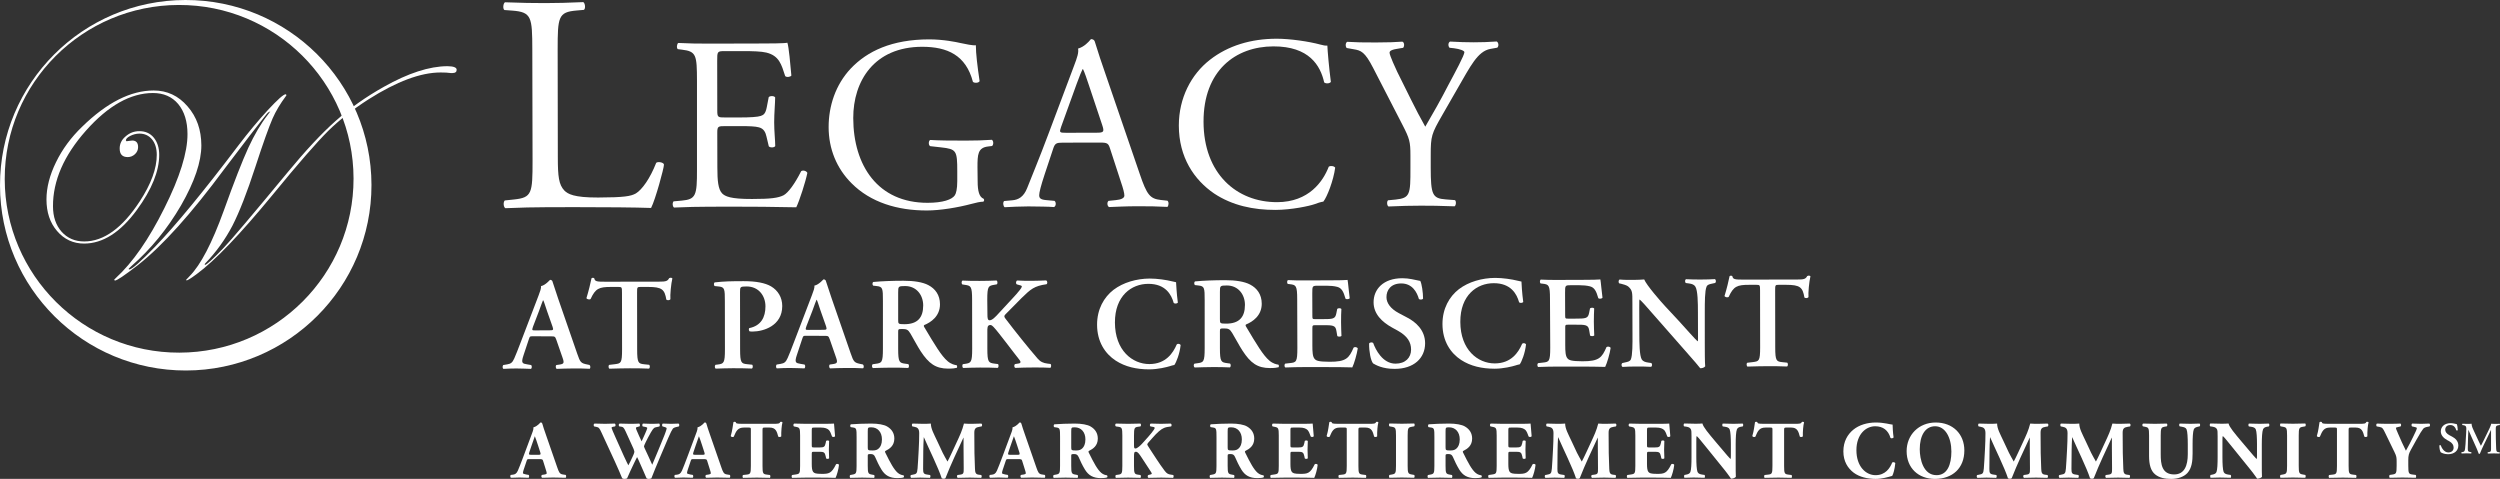 <?xml version="1.0" encoding="utf-8"?>
<!-- Generator: Adobe Illustrator 26.2.1, SVG Export Plug-In . SVG Version: 6.00 Build 0)  -->
<svg version="1.1" id="Layer_1" xmlns="http://www.w3.org/2000/svg" xmlns:xlink="http://www.w3.org/1999/xlink" x="0px" y="0px"
	 viewBox="0 0 306.68 58.74" style="enable-background:new 0 0 306.68 58.74;" xml:space="preserve">
<rect x="0" y="0" width="306.68" height="58.74" fill="#333333" stroke="none"/>
<style type="text/css">
	.st0{fill:#FFFFFF;}
</style>
<g>
	<path class="st0" d="M65.4,41.25c-0.42,0-0.4,0-0.55,0.44l-0.64,1.93c-0.32,0.95-0.11,0.98,0.48,1.08l0.47,0.08
		c0.11,0.11,0.1,0.4-0.03,0.47c-0.51-0.03-1.13-0.03-1.79-0.05c-0.53,0-1.03,0.02-1.59,0.05c-0.11-0.08-0.13-0.32-0.02-0.47
		l0.48-0.08c0.47-0.08,0.64-0.21,0.88-0.74c0.19-0.42,0.45-1.09,0.78-1.96l2.19-5.73c0.19-0.52,0.35-0.9,0.3-1.17
		c0.56-0.11,1.09-0.77,1.12-0.77c0.13,0,0.21,0.05,0.27,0.13c0.26,0.72,0.47,1.48,0.73,2.2l2.33,6.73c0.37,1.08,0.45,1.17,1.27,1.33
		l0.24,0.05c0.13,0.11,0.13,0.39,0.02,0.47c-0.66-0.03-1.25-0.05-2.09-0.04c-0.69,0-1.4,0.03-1.96,0.05
		c-0.13-0.08-0.15-0.37-0.05-0.47l0.35-0.05c0.58-0.08,0.66-0.18,0.42-0.85l-0.76-2.19c-0.15-0.43-0.21-0.43-0.66-0.43L65.4,41.25z
		 M67.41,40.52c0.45,0,0.51-0.03,0.38-0.42l-0.68-1.93c-0.29-0.85-0.39-1.22-0.47-1.33l-0.03,0c-0.06,0.11-0.22,0.58-0.5,1.34
		l-0.72,1.88c-0.16,0.47-0.13,0.47,0.26,0.47L67.41,40.52z"/>
	<path class="st0" d="M76.3,35.91c0-0.68-0.02-0.71-0.44-0.71l-0.9,0c-1.48,0-1.91,0.18-2.51,1.48c-0.11,0.1-0.45,0.05-0.51-0.11
		c0.27-0.87,0.51-1.87,0.62-2.43c0.03-0.05,0.1-0.06,0.18-0.06c0.06,0,0.13,0.02,0.16,0.06c0.08,0.4,0.31,0.42,1.4,0.42l6.56-0.01
		c0.79,0,1.03-0.05,1.22-0.42c0.06-0.03,0.13-0.06,0.19-0.06c0.1,0,0.18,0.03,0.21,0.08c-0.16,0.66-0.29,2.04-0.24,2.56
		c-0.08,0.13-0.35,0.16-0.5,0.05c-0.21-1.25-0.52-1.56-2.24-1.56l-0.92,0c-0.42,0-0.43,0.03-0.43,0.71l0.01,6.95
		c0,1.7,0.15,1.75,0.9,1.83l0.58,0.06c0.11,0.11,0.1,0.4-0.03,0.47c-0.93-0.03-1.66-0.05-2.36-0.04c-0.71,0-1.46,0.02-2.49,0.05
		c-0.13-0.06-0.15-0.39-0.03-0.47l0.68-0.08c0.76-0.1,0.9-0.11,0.9-1.82L76.3,35.91z"/>
	<path class="st0" d="M88.92,36.95c0-1.46-0.02-1.72-0.7-1.8l-0.56-0.06c-0.11-0.11-0.11-0.39,0.02-0.45
		c1.13-0.13,2.09-0.15,3.55-0.15c1.53,0,2.64,0.22,3.36,0.64c0.84,0.5,1.37,1.35,1.37,2.41c0,2.44-2.33,3.12-3.6,3.13
		c-0.14,0-0.27,0-0.4-0.02c-0.11-0.1-0.13-0.3-0.05-0.4c1.46-0.29,1.99-1.35,1.99-2.67c0-1.3-0.84-2.44-2.3-2.44
		c-0.8,0-0.82,0.05-0.82,0.68l0.01,7.03c0,1.7,0.15,1.75,0.9,1.83l0.59,0.06c0.1,0.11,0.08,0.4-0.03,0.47
		c-0.95-0.03-1.67-0.05-2.38-0.04s-1.43,0.02-2.07,0.05c-0.13-0.06-0.15-0.35-0.03-0.47l0.26-0.03c0.76-0.1,0.9-0.16,0.9-1.87
		L88.92,36.95z"/>
	<path class="st0" d="M98.94,41.19c-0.42,0-0.4,0-0.55,0.44l-0.64,1.93c-0.32,0.95-0.11,0.98,0.48,1.08l0.47,0.08
		c0.11,0.11,0.1,0.4-0.03,0.47c-0.51-0.03-1.13-0.03-1.79-0.05c-0.53,0-1.03,0.02-1.59,0.05c-0.11-0.08-0.13-0.32-0.02-0.47
		l0.48-0.08c0.47-0.08,0.64-0.21,0.88-0.74c0.19-0.42,0.45-1.09,0.78-1.96l2.19-5.73c0.19-0.52,0.35-0.9,0.3-1.17
		c0.56-0.11,1.09-0.77,1.12-0.77c0.13,0,0.21,0.05,0.27,0.13c0.26,0.72,0.47,1.48,0.73,2.2l2.33,6.73c0.37,1.08,0.45,1.17,1.27,1.33
		l0.24,0.05c0.13,0.11,0.13,0.39,0.02,0.47c-0.66-0.03-1.25-0.05-2.09-0.04c-0.69,0-1.4,0.03-1.96,0.05
		c-0.13-0.08-0.15-0.37-0.05-0.47l0.35-0.05c0.58-0.08,0.66-0.18,0.42-0.85l-0.76-2.19c-0.15-0.43-0.21-0.43-0.66-0.43L98.94,41.19z
		 M100.95,40.46c0.45,0,0.51-0.03,0.39-0.42l-0.68-1.93c-0.29-0.85-0.39-1.22-0.47-1.33l-0.03,0c-0.06,0.11-0.22,0.58-0.5,1.34
		L98.93,40c-0.16,0.47-0.13,0.47,0.26,0.47L100.95,40.46z"/>
	<path class="st0" d="M108.31,36.91c0-1.54-0.02-1.74-0.78-1.82l-0.42-0.05c-0.11-0.11-0.11-0.37,0.02-0.45
		c1.01-0.1,2.38-0.15,3.7-0.15c1.25,0,2.35,0.16,3.06,0.54c0.82,0.43,1.42,1.19,1.42,2.35c0,1.48-1.14,2.22-1.92,2.54
		c-0.1,0.05-0.06,0.18,0,0.27c1.29,2.17,2.1,3.53,2.85,4.16c0.45,0.39,0.92,0.48,1.11,0.5c0.08,0.06,0.08,0.24,0.03,0.32
		c-0.19,0.05-0.5,0.1-1.06,0.1c-1.54,0-2.38-0.62-3.37-2.12c-0.44-0.67-0.89-1.56-1.27-2.19c-0.29-0.48-0.47-0.55-1-0.55
		c-0.48,0-0.5,0.02-0.5,0.35l0,2.06c0,1.7,0.15,1.75,0.9,1.85l0.35,0.05c0.11,0.11,0.1,0.4-0.03,0.47
		c-0.71-0.03-1.43-0.05-2.14-0.04s-1.43,0.02-2.17,0.05c-0.13-0.06-0.18-0.35-0.03-0.47l0.35-0.05c0.76-0.1,0.9-0.15,0.9-1.85
		L108.31,36.91z M110.18,39.22c0,0.51,0,0.55,0.77,0.55c1.58,0,2.3-0.78,2.3-2.3c0-1.27-0.82-2.38-2.22-2.38
		c-0.84,0-0.85,0.05-0.85,0.79L110.18,39.22z"/>
	<path class="st0" d="M121.13,38.57c0,0.43,0.02,0.72,0.27,0.72c0.31,0,0.68-0.37,1.2-0.95l1.64-1.77c0.21-0.21,0.67-0.74,0.87-1
		c0.29-0.37,0.3-0.5,0.11-0.55l-0.5-0.14c-0.13-0.11-0.1-0.34,0.03-0.47c0.68,0.03,1.21,0.05,1.8,0.04c0.69,0,1.19-0.03,1.77-0.05
		c0.18,0.05,0.21,0.39,0.05,0.47c-1.5,0.21-1.93,0.6-3.04,1.68l-1.96,1.98c-0.19,0.19-0.23,0.29-0.05,0.53
		c1.27,1.67,2.8,3.58,3.97,4.93c0.34,0.4,0.71,0.55,1.19,0.61l0.39,0.05c0.11,0.08,0.1,0.42-0.03,0.47
		c-0.56-0.03-1.21-0.05-2.06-0.04c-0.79,0-1.51,0.02-2.22,0.05c-0.18-0.06-0.18-0.39-0.03-0.47l0.43-0.07
		c0.26-0.03,0.29-0.21,0.11-0.43c-0.68-0.84-2.6-3.44-3.19-4.05c-0.11-0.11-0.24-0.24-0.39-0.24c-0.4,0-0.37,0.39-0.37,0.85l0,2.04
		c0,1.7,0.15,1.75,0.9,1.85l0.4,0.05c0.11,0.08,0.1,0.4-0.03,0.47c-0.76-0.03-1.48-0.05-2.19-0.04s-1.46,0.02-2.04,0.05
		c-0.13-0.06-0.15-0.39-0.03-0.47l0.23-0.03c0.76-0.11,0.9-0.16,0.9-1.87l-0.01-5.98c0-1.7-0.15-1.74-0.9-1.85l-0.31-0.05
		c-0.11-0.11-0.1-0.4,0.03-0.47c0.66,0.03,1.38,0.05,2.12,0.04c0.71,0,1.43-0.02,2.06-0.05c0.13,0.06,0.15,0.39,0.03,0.47
		l-0.27,0.05c-0.76,0.13-0.9,0.15-0.9,1.85L121.13,38.57z"/>
	<path class="st0" d="M144.49,37.13c-0.11,0.13-0.4,0.15-0.51,0.03c-0.28-1.01-1-2.35-3.12-2.34c-2.04,0-4.1,1.45-4.09,4.75
		c0.01,3.43,2.15,5.09,4.22,5.09c2.03,0,2.91-1.36,3.36-2.4c0.14-0.15,0.4-0.08,0.48,0.06c-0.11,1.08-0.54,2.14-0.77,2.45
		c-0.19,0.03-0.39,0.1-0.56,0.15c-0.35,0.11-1.46,0.39-2.51,0.39c-1.59,0-2.96-0.32-4.12-1.07c-1.3-0.85-2.29-2.31-2.29-4.42
		c0-1.88,0.83-3.35,2.02-4.27c1.19-0.9,2.81-1.37,4.44-1.38c0.92,0,2.03,0.16,2.78,0.35l0.45,0.1
		C144.3,34.99,144.33,35.94,144.49,37.13z"/>
	<path class="st0" d="M147.78,36.84c0-1.54-0.02-1.74-0.78-1.82l-0.42-0.05c-0.11-0.11-0.11-0.37,0.02-0.45
		c1.01-0.1,2.38-0.15,3.7-0.15c1.25,0,2.35,0.16,3.06,0.54c0.82,0.43,1.42,1.19,1.42,2.35c0,1.48-1.14,2.22-1.92,2.54
		c-0.1,0.05-0.06,0.18,0,0.27c1.29,2.17,2.1,3.53,2.85,4.16c0.45,0.39,0.92,0.48,1.11,0.5c0.08,0.06,0.08,0.24,0.03,0.32
		c-0.19,0.05-0.5,0.1-1.06,0.1c-1.54,0-2.38-0.62-3.36-2.12c-0.44-0.67-0.89-1.56-1.28-2.19c-0.29-0.48-0.47-0.55-1-0.55
		c-0.48,0-0.5,0.02-0.5,0.35l0,2.06c0,1.7,0.15,1.75,0.9,1.85l0.35,0.05c0.11,0.11,0.1,0.4-0.03,0.47
		c-0.71-0.03-1.43-0.05-2.14-0.04s-1.43,0.02-2.17,0.05c-0.13-0.06-0.18-0.35-0.03-0.47l0.35-0.05c0.76-0.1,0.9-0.15,0.9-1.85
		L147.78,36.84z M149.65,39.15c0,0.51,0,0.55,0.77,0.55c1.58,0,2.3-0.78,2.3-2.3c0-1.27-0.82-2.38-2.22-2.38
		c-0.84,0-0.85,0.05-0.85,0.79L149.65,39.15z"/>
	<path class="st0" d="M159.13,36.72c0-1.7-0.15-1.77-0.9-1.86l-0.26-0.03c-0.11-0.11-0.1-0.4,0.03-0.47
		c0.61,0.03,1.37,0.05,2.07,0.04l3.07-0.01c1.03,0,1.96-0.02,2.17-0.05c0.06,0.27,0.16,1.54,0.26,2.24
		c-0.06,0.13-0.39,0.16-0.51,0.07c-0.26-0.93-0.5-1.32-1.02-1.46c-0.37-0.1-0.85-0.14-1.29-0.14l-1.08,0
		c-0.69,0-0.69,0.03-0.69,0.95l0.01,2.72c0,0.42,0.02,0.43,0.39,0.43l0.77,0c1.4,0,1.64-0.02,1.78-0.71l0.11-0.55
		c0.13-0.11,0.43-0.11,0.51,0.02c-0.02,0.43-0.05,1.01-0.04,1.61c0,0.61,0.03,1.17,0.05,1.69c-0.08,0.11-0.39,0.11-0.51,0.02
		l-0.11-0.64c-0.11-0.68-0.39-0.71-1.79-0.7l-0.77,0c-0.37,0-0.39,0.03-0.39,0.43l0,2.04c0,0.82,0.03,1.4,0.28,1.67
		c0.19,0.22,0.47,0.34,1.82,0.35c2.04,0.01,2.4-0.44,2.96-1.74c0.14-0.11,0.42-0.07,0.51,0.1c-0.1,0.68-0.45,1.9-0.67,2.33
		c-0.71-0.03-2.09-0.04-3.97-0.04l-1.83,0c-0.71,0-1.69,0.02-2.41,0.05c-0.13-0.06-0.15-0.35-0.03-0.47l0.6-0.07
		c0.76-0.08,0.9-0.13,0.9-1.84L159.13,36.72z"/>
	<path class="st0" d="M168.44,44.58c-0.29-0.34-0.5-1.45-0.49-2.44c0.1-0.16,0.37-0.18,0.5-0.07c0.29,0.82,1.16,2.54,2.74,2.54
		c1.22,0,1.91-0.74,1.91-1.72c0-0.92-0.44-1.66-1.64-2.33l-0.69-0.38c-1.21-0.67-2.27-1.65-2.27-3.1c0-1.59,1.18-2.95,3.53-2.95
		c0.84,0,1.45,0.19,2.2,0.33c0.18,0.35,0.34,1.41,0.34,2.17c-0.08,0.14-0.37,0.16-0.51,0.05c-0.24-0.84-0.81-1.91-2.17-1.91
		c-1.29,0-1.82,0.84-1.81,1.69c0,0.68,0.47,1.4,1.53,1.96l1,0.53c1.05,0.54,2.21,1.54,2.21,3.16c0,1.83-1.39,3.14-3.73,3.14
		C169.6,45.26,168.76,44.77,168.44,44.58z"/>
	<path class="st0" d="M186.86,37.05c-0.11,0.13-0.4,0.15-0.51,0.03c-0.28-1.01-1-2.35-3.12-2.34c-2.04,0-4.1,1.45-4.09,4.75
		c0.01,3.43,2.15,5.09,4.22,5.09c2.03,0,2.91-1.36,3.36-2.4c0.14-0.15,0.4-0.08,0.48,0.06c-0.11,1.08-0.54,2.14-0.77,2.45
		c-0.19,0.03-0.39,0.1-0.56,0.15c-0.35,0.11-1.46,0.39-2.51,0.39c-1.59,0-2.96-0.32-4.12-1.07c-1.3-0.85-2.29-2.31-2.29-4.42
		c0-1.88,0.83-3.35,2.02-4.27c1.19-0.9,2.81-1.37,4.44-1.38c0.92,0,2.03,0.16,2.78,0.35l0.45,0.1
		C186.66,34.91,186.7,35.86,186.86,37.05z"/>
	<path class="st0" d="M190.14,36.66c0-1.7-0.15-1.77-0.9-1.86l-0.26-0.03c-0.11-0.11-0.1-0.4,0.03-0.47
		c0.61,0.03,1.37,0.05,2.07,0.04l3.07-0.01c1.03,0,1.96-0.02,2.17-0.05c0.06,0.27,0.16,1.54,0.26,2.24
		c-0.06,0.13-0.39,0.16-0.51,0.07c-0.26-0.93-0.5-1.32-1.02-1.46c-0.37-0.1-0.85-0.14-1.29-0.14l-1.08,0
		c-0.69,0-0.69,0.03-0.69,0.95l0.01,2.72c0,0.42,0.02,0.43,0.39,0.43l0.77,0c1.4,0,1.64-0.02,1.78-0.71l0.11-0.55
		c0.13-0.11,0.43-0.11,0.51,0.02c-0.01,0.43-0.05,1.01-0.04,1.61c0,0.61,0.03,1.17,0.05,1.69c-0.08,0.11-0.39,0.11-0.51,0.02
		l-0.11-0.64c-0.11-0.68-0.39-0.71-1.79-0.7l-0.77,0c-0.37,0-0.39,0.03-0.38,0.43l0,2.04c0,0.82,0.03,1.4,0.28,1.67
		c0.19,0.22,0.47,0.34,1.82,0.35c2.04,0.01,2.4-0.44,2.96-1.74c0.15-0.11,0.42-0.07,0.51,0.1c-0.09,0.68-0.45,1.9-0.67,2.33
		c-0.71-0.03-2.09-0.04-3.97-0.04l-1.83,0c-0.71,0-1.69,0.02-2.41,0.05c-0.13-0.06-0.15-0.35-0.03-0.47l0.6-0.07
		c0.76-0.08,0.9-0.13,0.9-1.84L190.14,36.66z"/>
	<path class="st0" d="M209.13,42.19c0,0.48,0,2.38,0.05,2.75c-0.13,0.18-0.42,0.24-0.61,0.23c-0.26-0.34-0.66-0.8-1.82-2.12
		l-3.77-4.29c-1.03-1.19-1.56-1.78-1.84-2.02c-0.05,0-0.05,0.18-0.05,1.03l0.01,3.14c0,1.21,0.02,2.69,0.29,3.17
		c0.14,0.24,0.42,0.35,0.82,0.4l0.35,0.05c0.15,0.11,0.13,0.42-0.03,0.47c-0.59-0.03-1.22-0.05-1.83-0.04
		c-0.68,0-1.11,0.02-1.67,0.05c-0.13-0.08-0.16-0.35-0.03-0.47l0.35-0.08c0.31-0.07,0.59-0.11,0.71-0.37c0.21-0.5,0.21-1.9,0.2-3.17
		l-0.01-3.81c0-1.25,0.01-1.51-0.53-1.98c-0.18-0.14-0.63-0.27-0.85-0.32l-0.24-0.05c-0.11-0.1-0.1-0.42,0.06-0.47
		c0.61,0.06,1.5,0.05,1.9,0.04c0.34,0,0.72-0.02,1.11-0.05c0.27,0.69,2.03,2.71,2.6,3.32l1.61,1.73c0.68,0.74,2.18,2.44,2.34,2.54
		c0.05-0.05,0.05-0.13,0.05-0.39l-0.01-3.14c0-1.21-0.02-2.69-0.31-3.17c-0.14-0.24-0.4-0.35-0.8-0.4l-0.37-0.05
		c-0.14-0.11-0.13-0.42,0.03-0.47c0.63,0.03,1.22,0.05,1.85,0.04c0.69,0,1.11-0.02,1.69-0.05c0.13,0.08,0.16,0.35,0.03,0.47
		l-0.37,0.08c-0.31,0.07-0.58,0.11-0.69,0.37c-0.22,0.5-0.22,1.9-0.22,3.17L209.13,42.19z"/>
	<path class="st0" d="M215.91,35.65c0-0.68-0.02-0.71-0.44-0.71l-0.9,0c-1.48,0-1.91,0.18-2.51,1.48c-0.11,0.1-0.45,0.05-0.51-0.11
		c0.27-0.87,0.51-1.87,0.62-2.43c0.03-0.05,0.1-0.06,0.18-0.06c0.06,0,0.13,0.02,0.16,0.06c0.08,0.4,0.31,0.42,1.4,0.42l6.56-0.01
		c0.79,0,1.03-0.05,1.22-0.42c0.06-0.03,0.13-0.06,0.19-0.06c0.1,0,0.18,0.03,0.21,0.08c-0.16,0.66-0.29,2.04-0.24,2.56
		c-0.08,0.13-0.35,0.16-0.5,0.05c-0.21-1.25-0.52-1.56-2.24-1.56l-0.92,0c-0.42,0-0.43,0.03-0.43,0.71l0.01,6.95
		c0,1.7,0.15,1.75,0.9,1.83l0.58,0.06c0.11,0.11,0.1,0.4-0.03,0.47c-0.93-0.03-1.66-0.05-2.36-0.04c-0.71,0-1.46,0.02-2.49,0.05
		c-0.13-0.06-0.15-0.39-0.03-0.47l0.68-0.08c0.76-0.1,0.9-0.11,0.9-1.82L215.91,35.65z"/>
</g>
<g>
	<path class="st0" d="M65.3,6.07c-0.01-3.98-0.08-4.59-2.47-4.77l-0.95-0.07c-0.23-0.15-0.15-0.83,0.07-0.95
		c2.12,0.07,3.41,0.11,4.93,0.1c1.48,0,2.77-0.04,4.67-0.12c0.23,0.11,0.31,0.8,0.08,0.95l-0.91,0.08c-2.24,0.19-2.31,0.8-2.31,4.78
		l0.02,13.2c0,2.39,0.12,3.38,0.8,4.1c0.42,0.42,1.14,0.87,4.14,0.86c3.22-0.01,4.02-0.16,4.63-0.5c0.76-0.46,1.74-1.82,2.5-3.76
		c0.23-0.19,0.95-0.04,0.95,0.23c0,0.42-1.05,4.29-1.58,5.31c-1.93-0.07-5.54-0.1-9.45-0.1l-3.49,0.01c-1.59,0-2.81,0.04-4.93,0.12
		c-0.23-0.11-0.3-0.72-0.08-0.95l1.14-0.12c2.2-0.23,2.27-0.76,2.27-4.75L65.3,6.07z"/>
	<path class="st0" d="M85.5,9.91c-0.01-3.15-0.07-3.61-1.86-3.82l-0.49-0.06c-0.18-0.12-0.12-0.67,0.06-0.76
		c1.3,0.06,2.34,0.09,3.58,0.08l5.7-0.01c1.94,0,3.73-0.01,4.1-0.1c0.18,0.52,0.37,2.7,0.49,4.03c-0.12,0.18-0.61,0.24-0.76,0.06
		c-0.46-1.42-0.73-2.49-2.31-2.88c-0.64-0.15-1.61-0.18-2.94-0.18l-2.18,0c-0.91,0-0.91,0.06-0.91,1.22l0.01,6.07
		c0,0.85,0.09,0.85,1,0.85l1.76,0c1.27,0,2.21-0.06,2.58-0.19c0.36-0.12,0.58-0.3,0.73-1.06l0.24-1.24
		c0.15-0.18,0.67-0.18,0.79,0.03c0,0.73-0.12,1.91-0.12,3.06c0,1.09,0.13,2.24,0.13,2.91c-0.12,0.21-0.64,0.21-0.79,0.03l-0.28-1.18
		c-0.12-0.55-0.34-1-0.94-1.15c-0.43-0.12-1.15-0.15-2.34-0.15l-1.76,0c-0.91,0-1,0.03-1,0.82l0.01,4.28c0,1.61,0.1,2.64,0.58,3.15
		c0.36,0.36,1,0.7,3.67,0.69c2.34,0,3.22-0.13,3.88-0.46c0.55-0.3,1.36-1.37,2.15-2.95c0.21-0.15,0.64-0.06,0.76,0.21
		c-0.21,1.06-0.96,3.4-1.36,4.22c-2.73-0.06-5.43-0.08-8.13-0.08l-2.73,0.01c-1.3,0-2.34,0.03-4.13,0.1
		c-0.18-0.09-0.24-0.58-0.06-0.76l1-0.09c1.73-0.16,1.88-0.61,1.87-3.8L85.5,9.91z"/>
	<path class="st0" d="M119.93,22.23c0,1.21,0.19,1.94,0.73,2.15c0.09,0.09,0.09,0.27-0.03,0.36c-0.36,0-0.91,0.12-1.49,0.28
		c-1.61,0.43-3.79,0.8-5.43,0.8c-3.61,0.01-6.92-0.99-9.26-3.35c-1.82-1.82-2.8-4.21-2.8-6.88c0-2.58,0.84-5.19,2.72-7.19
		c2.03-2.13,5.03-3.56,9.61-3.57c1.73,0,3.34,0.33,3.85,0.45c0.58,0.12,1.52,0.33,1.88,0.27c0,1,0.19,2.58,0.46,4.4
		c-0.09,0.24-0.64,0.27-0.82,0.09c-0.86-3.27-3.13-4.3-6.23-4.3c-5.88,0.01-8.46,4.2-8.45,8.75c0.01,5.82,3.02,10.4,9.12,10.39
		c1.88,0,3-0.4,3.34-0.92c0.15-0.21,0.3-0.76,0.3-1.73l0-1.21c0-2.55-0.1-2.73-1.98-2.94l-1.34-0.15c-0.24-0.12-0.21-0.67,0-0.76
		c0.88,0.06,2.55,0.09,4.34,0.08c1.18,0,2.21-0.03,3.22-0.1c0.21,0.12,0.24,0.58,0.03,0.76l-0.49,0.06c-1.27,0.15-1.3,1-1.3,2.55
		L119.93,22.23z"/>
	<path class="st0" d="M136.18,18.25c-0.21-0.67-0.33-0.76-1.25-0.76l-4.58,0.01c-0.76,0-0.94,0.09-1.15,0.73l-1.06,3.19
		c-0.45,1.37-0.66,2.19-0.66,2.52c0,0.36,0.15,0.55,0.88,0.61l1,0.09c0.21,0.15,0.21,0.64-0.06,0.76c-0.79-0.06-1.73-0.06-3.15-0.08
		c-1,0-2.09,0.06-2.91,0.1c-0.18-0.12-0.24-0.61-0.06-0.76l1-0.09c0.73-0.06,1.39-0.4,1.82-1.49c0.54-1.4,1.39-3.37,2.66-6.77
		l3.08-8.2c0.42-1.09,0.6-1.67,0.51-2.15c0.73-0.21,1.24-0.76,1.58-1.16c0.18,0,0.39,0.06,0.46,0.27c0.4,1.33,0.88,2.73,1.34,4.06
		l4.18,12.19c0.88,2.61,1.28,3.06,2.58,3.21l0.82,0.09c0.21,0.15,0.15,0.64,0,0.76c-1.24-0.06-2.31-0.09-3.67-0.08
		c-1.46,0-2.61,0.07-3.49,0.1c-0.24-0.12-0.27-0.61-0.06-0.76l0.88-0.09c0.64-0.06,1.06-0.24,1.06-0.55c0-0.33-0.15-0.88-0.4-1.61
		L136.18,18.25z M130.17,15.56c-0.24,0.7-0.21,0.73,0.64,0.73l3.73-0.01c0.88,0,0.94-0.12,0.67-0.94l-1.65-4.94
		c-0.24-0.73-0.52-1.55-0.7-1.91l-0.06,0c-0.09,0.15-0.39,0.88-0.72,1.79L130.17,15.56z"/>
	<path class="st0" d="M148.42,7.34c2.21-1.73,5.03-2.59,8.19-2.59c1.64,0,3.94,0.33,5.37,0.72c0.36,0.09,0.58,0.15,0.85,0.12
		c0.03,0.7,0.19,2.61,0.43,4.46c-0.15,0.21-0.61,0.24-0.82,0.06c-0.46-2.06-1.83-4.43-6.23-4.42c-4.64,0.01-8.58,2.96-8.57,9.24
		c0.01,6.37,4.05,9.88,9.03,9.87c3.91-0.01,5.64-2.56,6.33-4.35c0.21-0.15,0.67-0.09,0.79,0.12c-0.21,1.58-0.99,3.58-1.45,4.16
		c-0.36,0.06-0.73,0.18-1.06,0.31c-0.67,0.24-2.85,0.7-4.79,0.71c-2.73,0.01-5.34-0.54-7.56-2.02c-2.43-1.66-4.32-4.42-4.32-8.33
		C144.61,12.02,146.12,9.13,148.42,7.34z"/>
	<path class="st0" d="M175.51,20.61c0.01,3.25,0.19,3.73,1.83,3.85l1.15,0.09c0.18,0.18,0.12,0.67-0.06,0.76
		c-1.88-0.06-2.91-0.09-4.13-0.08c-1.27,0-2.37,0.03-3.97,0.1c-0.18-0.09-0.24-0.58-0.06-0.76l0.94-0.09
		c1.76-0.19,1.82-0.61,1.81-3.86l0-1.55c0-1.67-0.1-2.06-0.98-3.76l-3.59-6.97c-1.03-2-1.49-2.15-2.4-2.3l-0.85-0.15
		c-0.18-0.21-0.15-0.64,0.06-0.76c0.97,0.06,2.06,0.09,3.52,0.08c1.4,0,2.49-0.04,3.25-0.1c0.27,0.09,0.27,0.58,0.09,0.76
		l-0.39,0.06c-1.06,0.15-1.27,0.31-1.27,0.55c0,0.3,0.79,2.03,0.94,2.33c1.13,2.24,2.25,4.64,3.44,6.73
		c0.94-1.61,1.94-3.37,2.84-5.13c0.85-1.58,1.96-3.64,1.96-4.01c0-0.18-0.55-0.39-1.27-0.48l-0.55-0.06
		c-0.21-0.21-0.18-0.64,0.06-0.76c1.09,0.06,1.97,0.09,2.91,0.09c0.94,0,1.79-0.03,2.82-0.1c0.24,0.15,0.27,0.58,0.06,0.76L182.83,6
		c-1.58,0.28-2.48,2.19-4,4.8l-1.9,3.31c-1.33,2.31-1.42,2.58-1.42,4.92L175.51,20.61z"/>
</g>
<g>
	<g>
		<path class="st0" d="M21.93,0.61C10.13,0.63,0.56,10.19,0.58,21.97c0.02,11.78,9.63,21.32,21.42,21.29
			c11.83-0.02,21.39-9.59,21.37-21.37C43.35,10.11,33.75,0.58,21.93,0.61 M45.57,22.68c0.02,12.54-10.16,22.74-22.75,22.77
			C10.24,45.47,0.02,35.31,0,22.76C-0.02,10.21,10.15,0.02,22.74,0C35.33-0.02,45.55,10.12,45.57,22.68"/>
		<path class="st0" d="M56.02,8.56c0,0.26-0.16,0.4-0.5,0.4l-0.23,0c-0.32-0.05-0.75-0.07-1.24-0.07c-2.45,0-5.4,1.11-8.85,3.3
			c-1.96,1.26-3.6,2.55-4.93,3.86c-1.36,1.35-3.68,4-6.91,7.95c-3.93,4.77-6.99,7.97-9.19,9.59c-0.74,0.55-1.16,0.81-1.28,0.81
			l-0.07-0.06c0-0.01,0.15-0.17,0.46-0.49c1.34-1.36,2.73-4.03,4.16-7.98c1.27-3.54,2.28-6.12,3.02-7.74
			c0.75-1.62,1.54-2.96,2.39-4.05c0.2-0.25,0.31-0.4,0.31-0.42l-0.24,0.12l-0.16,0.15l-0.4,0.5c-0.69,0.85-2.31,2.97-4.85,6.32
			c-4.03,5.44-7.54,9.37-10.58,11.76c-1.64,1.26-2.58,1.91-2.84,1.91l-0.09-0.1l0.2-0.21c2.08-1.9,4.06-4.76,5.96-8.57
			c1.9-3.79,2.85-6.85,2.84-9.09c0-1.56-0.39-2.78-1.14-3.69c-0.76-0.9-1.79-1.35-3.11-1.35c-2.75,0.01-5.48,1.55-8.2,4.61
			c-2.72,3.06-4.06,6.16-4.05,9.28c0,1.29,0.36,2.34,1.06,3.13c0.71,0.79,1.64,1.19,2.77,1.19c2.4,0,4.68-1.65,6.82-4.93
			c1.39-2.13,2.08-4.02,2.08-5.69c0-0.79-0.19-1.42-0.58-1.9c-0.4-0.48-0.91-0.71-1.55-0.71c-0.38,0-0.76,0.1-1.12,0.28
			c-0.36,0.18-0.54,0.37-0.54,0.57l0.09,0.09l0.17-0.03c0.26-0.04,0.43-0.06,0.52-0.06c0.48,0,0.72,0.27,0.72,0.81
			c0,0.33-0.13,0.62-0.38,0.86c-0.26,0.24-0.56,0.36-0.89,0.36c-0.67,0-0.99-0.35-0.99-1.06c0-0.57,0.24-1.07,0.73-1.48
			c0.48-0.43,1.05-0.64,1.69-0.64c0.73,0,1.32,0.26,1.76,0.79c0.44,0.54,0.67,1.24,0.67,2.12c0,1.98-0.9,4.24-2.73,6.74
			c-2.02,2.76-4.19,4.14-6.49,4.14c-1.33,0-2.44-0.52-3.31-1.54c-0.87-1.01-1.3-2.31-1.3-3.87c0-1.45,0.39-2.98,1.17-4.57
			c0.77-1.59,1.84-3.04,3.2-4.35c3.04-2.97,5.97-4.45,8.78-4.45c1.64,0,3.03,0.64,4.15,1.94c1.14,1.3,1.69,2.89,1.7,4.79
			c0,2.01-0.83,4.47-2.49,7.36c-1.68,2.89-3.71,5.37-6.09,7.45c-0.23,0.21-0.35,0.33-0.35,0.36l0.07,0.06
			c0.33,0,1.38-0.93,3.17-2.78c2.52-2.61,5.93-6.75,10.22-12.42c1.23-1.62,2.44-3.07,3.62-4.35c1.2-1.29,1.93-1.95,2.2-1.95l0.1,0.1
			l-0.1,0.16c-0.66,0.89-1.21,1.8-1.61,2.71c-0.46,1.06-1.17,3.04-2.11,5.93c-1.03,3.17-1.97,5.57-2.82,7.23
			c-0.89,1.7-2,3.24-3.35,4.64l-0.06,0.11l0.06,0.05c0.18,0,0.94-0.69,2.27-2.08c0.93-0.97,3.54-4.05,7.82-9.23
			c2.21-2.68,4.19-4.81,5.94-6.36c1.75-1.56,3.72-2.95,5.9-4.17c2.98-1.68,5.58-2.52,7.8-2.53C55.63,8.13,56.02,8.27,56.02,8.56"/>
	</g>
</g>
<g>
	<path class="st0" d="M64.94,56.32c-0.24,0-0.27,0.01-0.33,0.2l-0.39,1.16c-0.06,0.2-0.07,0.28-0.07,0.36
		c0,0.06,0.13,0.12,0.41,0.17l0.3,0.05c0.06,0.07,0.08,0.3-0.02,0.35c-0.35-0.02-0.71-0.02-1.13-0.03c-0.34,0-0.57,0.03-1.03,0.03
		c-0.11-0.06-0.1-0.27-0.03-0.35l0.27-0.03c0.24-0.03,0.44-0.11,0.61-0.5c0.17-0.4,0.36-0.88,0.63-1.6l0.91-2.44
		c0.23-0.63,0.4-0.98,0.37-1.27c0.48-0.11,0.85-0.6,0.87-0.6c0.13,0,0.19,0.05,0.23,0.2c0.08,0.29,0.2,0.66,0.45,1.37l1.36,3.92
		c0.21,0.6,0.3,0.83,0.67,0.89l0.38,0.06c0.06,0.05,0.08,0.29-0.01,0.35c-0.48-0.02-1.02-0.03-1.54-0.03c-0.5,0-0.89,0.01-1.35,0.03
		c-0.11-0.06-0.13-0.27-0.02-0.35l0.32-0.05c0.23-0.04,0.27-0.11,0.27-0.17c0-0.07-0.07-0.31-0.19-0.68l-0.27-0.86
		c-0.05-0.16-0.13-0.18-0.48-0.18H64.94z M66.08,55.79c0.23,0,0.28-0.03,0.2-0.29l-0.26-0.81c-0.14-0.43-0.32-0.97-0.41-1.18
		c-0.08,0.23-0.28,0.77-0.43,1.23l-0.25,0.75c-0.09,0.27-0.04,0.3,0.21,0.3H66.08z"/>
	<path class="st0" d="M82.98,52.38c-0.23,0.05-0.38,0.13-0.45,0.22c-0.11,0.16-0.28,0.48-0.55,1.11c-0.49,1.17-1.58,3.66-2.07,4.96
		c-0.06,0.05-0.2,0.08-0.33,0.08c-0.11,0-0.2-0.03-0.27-0.08c-0.11-0.24-0.26-0.6-0.38-0.88l-0.42-0.95
		c-0.14-0.32-0.27-0.62-0.36-0.77c-0.09,0.17-0.21,0.41-0.34,0.69l-0.46,0.97c-0.15,0.32-0.26,0.61-0.42,0.94
		c-0.05,0.05-0.19,0.08-0.34,0.08c-0.11,0-0.18-0.03-0.27-0.08c-0.16-0.42-0.56-1.32-0.9-2.07l-1.63-3.53
		c-0.27-0.59-0.33-0.64-0.66-0.71l-0.25-0.05c-0.08-0.1-0.07-0.3,0.04-0.35c0.37,0.02,0.79,0.03,1.3,0.03
		c0.44,0,0.83-0.01,1.21-0.03c0.08,0.04,0.12,0.29,0.02,0.35l-0.18,0.03c-0.18,0.03-0.25,0.08-0.25,0.15c0,0.07,0.21,0.54,0.52,1.24
		l0.99,2.21c0.28,0.62,0.43,0.9,0.55,1.14c0.12-0.2,0.35-0.67,0.51-1.03l0.13-0.29c0.07-0.16,0.1-0.29,0.1-0.35
		c0-0.06-0.07-0.27-0.11-0.37l-0.96-2.11c-0.23-0.5-0.3-0.57-0.68-0.61l-0.1-0.01c-0.1-0.08-0.08-0.31,0.03-0.35
		c0.43,0.02,0.82,0.03,1.26,0.03c0.51,0,0.89-0.01,1.15-0.03c0.12,0.03,0.11,0.3,0.04,0.35l-0.17,0.04
		c-0.12,0.03-0.27,0.07-0.27,0.14c0,0.08,0.04,0.19,0.09,0.3l0.3,0.69c0.09,0.21,0.22,0.48,0.31,0.66l0.31-0.68l0.09-0.2
		c0.17-0.38,0.29-0.68,0.29-0.74c0-0.07-0.04-0.1-0.2-0.14l-0.36-0.07c-0.07-0.07-0.06-0.3,0.03-0.35c0.29,0.02,0.65,0.03,0.98,0.03
		c0.39,0,0.76-0.01,1.02-0.03c0.08,0.05,0.1,0.29,0.01,0.36l-0.28,0.06c-0.34,0.07-0.41,0.07-0.76,0.67
		c-0.24,0.41-0.49,0.91-0.62,1.17C79.13,54.4,79,54.69,79,54.74c0,0.03,0.01,0.09,0.08,0.25l0.47,1.01c0.26,0.55,0.4,0.87,0.46,1.01
		c0.48-1.16,1.03-2.43,1.51-3.65c0.07-0.17,0.26-0.7,0.26-0.81c0-0.1-0.16-0.14-0.29-0.18l-0.22-0.06c-0.08-0.09-0.06-0.3,0.03-0.35
		c0.32,0.02,0.73,0.03,1.03,0.03c0.35,0,0.64-0.01,0.92-0.03c0.09,0.05,0.1,0.27,0.03,0.35L82.98,52.38z"/>
	<path class="st0" d="M85.07,56.32c-0.24,0-0.27,0.01-0.33,0.2l-0.39,1.16c-0.06,0.2-0.07,0.28-0.07,0.36
		c0,0.06,0.13,0.12,0.41,0.17l0.3,0.05c0.06,0.07,0.08,0.3-0.02,0.35c-0.35-0.02-0.71-0.02-1.13-0.03c-0.34,0-0.57,0.03-1.03,0.03
		c-0.11-0.06-0.1-0.27-0.03-0.35l0.27-0.03c0.24-0.03,0.44-0.11,0.61-0.5c0.17-0.4,0.36-0.88,0.63-1.6l0.91-2.44
		c0.23-0.63,0.4-0.98,0.37-1.27c0.48-0.11,0.85-0.6,0.87-0.6c0.13,0,0.19,0.05,0.23,0.2c0.08,0.29,0.2,0.66,0.45,1.37l1.36,3.92
		c0.21,0.6,0.3,0.83,0.67,0.89l0.38,0.06c0.06,0.05,0.08,0.29-0.01,0.35c-0.48-0.02-1.02-0.03-1.54-0.03c-0.5,0-0.89,0.01-1.35,0.03
		c-0.11-0.06-0.13-0.27-0.02-0.35l0.32-0.05c0.23-0.04,0.27-0.11,0.27-0.17c0-0.07-0.07-0.31-0.19-0.68l-0.27-0.86
		c-0.05-0.16-0.13-0.18-0.48-0.18H85.07z M86.21,55.79c0.23,0,0.28-0.03,0.2-0.29l-0.26-0.81c-0.14-0.43-0.32-0.97-0.41-1.18
		c-0.08,0.23-0.28,0.77-0.43,1.23l-0.25,0.75c-0.09,0.27-0.04,0.3,0.21,0.3H86.21z"/>
	<path class="st0" d="M92.11,52.74c0-0.24,0-0.29-0.24-0.29h-0.62c-0.73,0-0.94,0.4-1.24,1.13c-0.12,0.06-0.31,0.04-0.37-0.09
		c0.21-0.69,0.26-1.31,0.33-1.7c0.04-0.03,0.09-0.05,0.14-0.05c0.05,0,0.1,0.01,0.14,0.04c0.05,0.17,0.08,0.21,0.84,0.21h3.72
		c0.66,0,0.81-0.01,0.9-0.22c0.04-0.02,0.07-0.03,0.13-0.03c0.06,0,0.13,0.04,0.15,0.07c-0.1,0.34-0.17,1.15-0.15,1.72
		c-0.05,0.09-0.32,0.11-0.37,0.03c-0.17-0.64-0.31-1.11-1.06-1.11h-0.6c-0.24,0-0.27,0.03-0.27,0.29v4.41
		c0,0.93,0.06,1.01,0.51,1.07l0.4,0.05c0.07,0.06,0.07,0.29,0,0.35c-0.65-0.02-1.15-0.03-1.6-0.03c-0.48,0-1,0.01-1.7,0.03
		c-0.08-0.06-0.08-0.29,0-0.35l0.45-0.05c0.45-0.05,0.51-0.14,0.51-1.07V52.74z"/>
	<path class="st0" d="M99.58,54.59c0,0.28,0.01,0.3,0.28,0.3h0.69c0.52,0,0.64-0.07,0.74-0.55l0.05-0.25
		c0.07-0.08,0.32-0.08,0.37,0.01c-0.02,0.32-0.03,0.68-0.03,1.06s0.01,0.74,0.03,1.06c-0.05,0.09-0.3,0.1-0.37,0.01l-0.05-0.25
		c-0.1-0.48-0.22-0.56-0.74-0.56h-0.69c-0.27,0-0.28,0.01-0.28,0.31v1.19c0,0.46,0.04,0.78,0.16,0.95c0.13,0.18,0.32,0.26,1.05,0.26
		c0.87,0,1.21-0.03,1.76-1.16c0.08-0.11,0.33-0.07,0.37,0.05c-0.04,0.52-0.28,1.33-0.42,1.6c-0.53-0.02-1.49-0.03-2.31-0.03h-1.3
		c-0.48,0-0.97,0.01-1.72,0.03c-0.08-0.06-0.08-0.3,0-0.35l0.47-0.07c0.45-0.07,0.51-0.13,0.51-1.05v-3.73
		c0-0.91-0.06-0.97-0.51-1.06l-0.25-0.05c-0.09-0.06-0.08-0.29,0.02-0.35c0.47,0.02,0.96,0.03,1.44,0.03h2.12
		c0.64,0,1.21-0.01,1.34-0.03c0.01,0.16,0.08,0.88,0.13,1.55c-0.04,0.11-0.27,0.13-0.37,0.04c-0.11-0.35-0.25-0.65-0.38-0.79
		c-0.19-0.19-0.49-0.31-0.98-0.31h-0.8c-0.33,0-0.33,0.02-0.33,0.39V54.59z"/>
	<path class="st0" d="M105.08,53.61c0-1-0.02-1.11-0.44-1.17l-0.27-0.04c-0.1-0.05-0.1-0.3,0.02-0.35c0.75-0.05,1.53-0.09,2.48-0.09
		c0.85,0,1.58,0.13,1.96,0.36c0.58,0.34,0.88,0.84,0.88,1.48c0,0.89-0.6,1.27-1.06,1.5c-0.1,0.05-0.1,0.11-0.05,0.22
		c0.66,1.34,1.07,2.09,1.55,2.5c0.26,0.21,0.52,0.27,0.67,0.28c0.09,0.05,0.09,0.2,0.04,0.26c-0.16,0.07-0.48,0.09-0.79,0.09
		c-0.92,0-1.5-0.33-1.94-1.05c-0.32-0.53-0.55-1.02-0.78-1.55c-0.12-0.27-0.28-0.35-0.53-0.35c-0.35,0-0.37,0.02-0.37,0.22v1.23
		c0,0.92,0.06,0.99,0.51,1.07l0.27,0.05c0.07,0.05,0.07,0.29,0,0.35c-0.53-0.02-0.99-0.03-1.47-0.03c-0.5,0-0.94,0.01-1.46,0.03
		c-0.08-0.06-0.08-0.3,0-0.35l0.27-0.05c0.45-0.08,0.51-0.15,0.51-1.07V53.61z M106.45,54.88c0,0.35,0.03,0.38,0.62,0.38
		c0.36,0,0.57-0.09,0.76-0.28c0.17-0.17,0.36-0.49,0.36-1.08c0-0.9-0.53-1.48-1.31-1.48c-0.41,0-0.43,0.03-0.43,0.51V54.88z"/>
	<path class="st0" d="M111.92,52.31c-0.08-0.08-0.08-0.32,0.03-0.35c0.34,0.02,0.77,0.03,1.26,0.03c0.33,0,0.62,0,0.98-0.03
		c0,0.62,0.35,1.23,0.79,2.17l0.66,1.41c0.09,0.2,0.45,0.83,0.59,1.08c0.13-0.24,0.29-0.55,0.56-1.14l0.51-1.1
		c0.48-1.03,0.73-1.56,0.95-2.42c0.46,0.04,0.69,0.03,0.99,0.03c0.33,0,0.79-0.01,1.15-0.03c0.11,0.06,0.11,0.25,0.03,0.35
		l-0.29,0.05c-0.41,0.07-0.61,0.19-0.61,0.72c0,2.06,0.02,3.14,0.08,4.4c0.02,0.46,0.06,0.7,0.45,0.75l0.32,0.04
		c0.08,0.08,0.08,0.31-0.02,0.35c-0.46-0.02-0.89-0.03-1.38-0.03c-0.45,0-1,0.01-1.48,0.03c-0.12-0.05-0.13-0.28-0.03-0.35l0.3-0.04
		c0.46-0.06,0.46-0.18,0.46-0.79l-0.02-2.6V53.7h-0.02c-0.74,1.6-1.54,3.27-2.2,4.96c-0.05,0.04-0.12,0.07-0.2,0.07
		c-0.09,0-0.2-0.02-0.26-0.06c-0.39-1.24-1.62-3.72-2.18-5.02h-0.02c-0.04,0.65-0.05,1.09-0.06,1.61c-0.01,0.65-0.02,1.65-0.02,2.25
		c0,0.5,0.06,0.64,0.46,0.7l0.39,0.06c0.08,0.07,0.06,0.3-0.02,0.35c-0.37-0.02-0.8-0.03-1.18-0.03c-0.32,0-0.7,0.01-1.1,0.03
		c-0.13-0.04-0.13-0.3-0.04-0.35l0.18-0.03c0.51-0.09,0.57-0.15,0.63-0.77c0.05-0.49,0.08-1.36,0.14-2.31
		c0.04-0.67,0.06-1.48,0.06-2.02c0-0.57-0.22-0.72-0.62-0.79L111.92,52.31z"/>
	<path class="st0" d="M123.71,56.32c-0.24,0-0.27,0.01-0.33,0.2l-0.39,1.16c-0.06,0.2-0.07,0.28-0.07,0.36
		c0,0.06,0.13,0.12,0.41,0.17l0.3,0.05c0.06,0.07,0.08,0.3-0.02,0.35c-0.35-0.02-0.71-0.02-1.13-0.03c-0.34,0-0.57,0.03-1.03,0.03
		c-0.11-0.06-0.1-0.27-0.03-0.35l0.27-0.03c0.24-0.03,0.44-0.11,0.61-0.5c0.17-0.4,0.36-0.88,0.63-1.6l0.91-2.44
		c0.23-0.63,0.4-0.98,0.37-1.27c0.48-0.11,0.85-0.6,0.87-0.6c0.13,0,0.19,0.05,0.23,0.2c0.08,0.29,0.2,0.66,0.45,1.37l1.36,3.92
		c0.21,0.6,0.3,0.83,0.67,0.89l0.38,0.06c0.06,0.05,0.08,0.29-0.01,0.35c-0.48-0.02-1.02-0.03-1.54-0.03c-0.5,0-0.89,0.01-1.35,0.03
		c-0.11-0.06-0.13-0.27-0.02-0.35l0.32-0.05c0.23-0.04,0.27-0.11,0.27-0.17c0-0.07-0.07-0.31-0.19-0.68l-0.27-0.86
		c-0.05-0.16-0.13-0.18-0.48-0.18H123.71z M124.85,55.79c0.23,0,0.28-0.03,0.2-0.29l-0.26-0.81c-0.14-0.43-0.32-0.97-0.41-1.18
		c-0.08,0.23-0.28,0.77-0.43,1.23l-0.25,0.75c-0.09,0.27-0.04,0.3,0.21,0.3H124.85z"/>
	<path class="st0" d="M130.04,53.61c0-1-0.02-1.11-0.44-1.17l-0.27-0.04c-0.1-0.05-0.1-0.3,0.02-0.35c0.75-0.05,1.53-0.09,2.48-0.09
		c0.85,0,1.58,0.13,1.96,0.36c0.58,0.34,0.88,0.84,0.88,1.48c0,0.89-0.6,1.27-1.06,1.5c-0.1,0.05-0.1,0.11-0.05,0.22
		c0.66,1.34,1.07,2.09,1.55,2.5c0.26,0.21,0.52,0.27,0.67,0.28c0.09,0.05,0.09,0.2,0.04,0.26c-0.16,0.07-0.48,0.09-0.79,0.09
		c-0.92,0-1.5-0.33-1.94-1.05c-0.32-0.53-0.55-1.02-0.78-1.55c-0.12-0.27-0.28-0.35-0.53-0.35c-0.35,0-0.37,0.02-0.37,0.22v1.23
		c0,0.92,0.06,0.99,0.51,1.07l0.27,0.05c0.07,0.05,0.07,0.29,0,0.35c-0.53-0.02-0.99-0.03-1.47-0.03c-0.5,0-0.94,0.01-1.46,0.03
		c-0.08-0.06-0.08-0.3,0-0.35l0.27-0.05c0.45-0.08,0.51-0.15,0.51-1.07V53.61z M131.41,54.88c0,0.35,0.03,0.38,0.62,0.38
		c0.36,0,0.57-0.09,0.76-0.28c0.17-0.17,0.36-0.49,0.36-1.08c0-0.9-0.53-1.48-1.31-1.48c-0.41,0-0.43,0.03-0.43,0.51V54.88z"/>
	<path class="st0" d="M139.11,54.65c0,0.33,0.06,0.37,0.18,0.37c0.21,0,0.63-0.39,0.8-0.58c0.53-0.59,1.11-1.21,1.43-1.68
		c0.09-0.13,0.13-0.22,0.13-0.26s-0.04-0.11-0.17-0.13l-0.35-0.06c-0.11-0.07-0.09-0.31,0.04-0.35c0.51,0.02,0.88,0.03,1.24,0.03
		c0.37,0,0.81-0.01,1.21-0.03c0.12,0.04,0.13,0.27,0.05,0.35c-0.35,0.04-0.65,0.09-0.86,0.18c-0.4,0.16-0.83,0.54-1.48,1.28
		l-0.46,0.52c-0.1,0.11-0.13,0.19-0.13,0.23c0,0.05,0.06,0.17,0.36,0.62c0.5,0.75,1.09,1.71,1.77,2.61
		c0.27,0.36,0.46,0.43,0.74,0.47l0.32,0.05c0.06,0.09,0.06,0.3-0.03,0.35c-0.5-0.02-0.98-0.03-1.44-0.03
		c-0.51,0-1.01,0.01-1.57,0.03c-0.13-0.04-0.13-0.29-0.02-0.35l0.25-0.06c0.11-0.03,0.17-0.06,0.17-0.1c0-0.04-0.02-0.11-0.08-0.2
		l-0.58-0.89l-0.53-0.81c-0.36-0.55-0.53-0.79-0.75-0.79c-0.23,0-0.24,0.14-0.24,0.68v1.05c0,0.93,0.06,1.02,0.51,1.08l0.28,0.04
		c0.08,0.07,0.08,0.29,0,0.35c-0.53-0.02-1.03-0.03-1.51-0.03c-0.45,0-0.97,0.01-1.5,0.03c-0.08-0.06-0.08-0.29,0-0.35l0.28-0.04
		c0.45-0.06,0.51-0.15,0.51-1.08v-3.72c0-0.93-0.06-1.02-0.51-1.08l-0.28-0.04c-0.11-0.06-0.11-0.29,0-0.35
		c0.5,0.02,1,0.03,1.5,0.03c0.48,0,0.98-0.01,1.51-0.03c0.09,0.06,0.09,0.29,0,0.35l-0.28,0.04c-0.45,0.06-0.51,0.15-0.51,1.08
		V54.65z"/>
	<path class="st0" d="M149.23,53.61c0-1-0.02-1.11-0.44-1.17l-0.27-0.04c-0.1-0.05-0.1-0.3,0.02-0.35c0.75-0.05,1.53-0.09,2.48-0.09
		c0.85,0,1.58,0.13,1.96,0.36c0.58,0.34,0.88,0.84,0.88,1.48c0,0.89-0.6,1.27-1.06,1.5c-0.1,0.05-0.1,0.11-0.05,0.22
		c0.66,1.34,1.07,2.09,1.55,2.5c0.26,0.21,0.52,0.27,0.67,0.28c0.09,0.05,0.09,0.2,0.04,0.26c-0.16,0.07-0.48,0.09-0.79,0.09
		c-0.92,0-1.5-0.33-1.94-1.05c-0.32-0.53-0.55-1.02-0.78-1.55c-0.12-0.27-0.28-0.35-0.53-0.35c-0.35,0-0.37,0.02-0.37,0.22v1.23
		c0,0.92,0.06,0.99,0.51,1.07l0.27,0.05c0.07,0.05,0.07,0.29,0,0.35c-0.53-0.02-0.99-0.03-1.47-0.03c-0.5,0-0.94,0.01-1.46,0.03
		c-0.08-0.06-0.08-0.3,0-0.35l0.27-0.05c0.45-0.08,0.51-0.15,0.51-1.07V53.61z M150.6,54.88c0,0.35,0.03,0.38,0.62,0.38
		c0.36,0,0.57-0.09,0.76-0.28c0.17-0.17,0.36-0.49,0.36-1.08c0-0.9-0.53-1.48-1.31-1.48c-0.41,0-0.43,0.03-0.43,0.51V54.88z"/>
	<path class="st0" d="M158.3,54.59c0,0.28,0.01,0.3,0.28,0.3h0.69c0.52,0,0.64-0.07,0.74-0.55l0.05-0.25
		c0.07-0.08,0.32-0.08,0.37,0.01c-0.02,0.32-0.03,0.68-0.03,1.06s0.01,0.74,0.03,1.06c-0.05,0.09-0.3,0.1-0.37,0.01l-0.05-0.25
		c-0.1-0.48-0.22-0.56-0.74-0.56h-0.69c-0.27,0-0.28,0.01-0.28,0.31v1.19c0,0.46,0.04,0.78,0.16,0.95c0.13,0.18,0.32,0.26,1.05,0.26
		c0.87,0,1.21-0.03,1.76-1.16c0.08-0.11,0.33-0.07,0.37,0.05c-0.04,0.52-0.28,1.33-0.42,1.6c-0.53-0.02-1.49-0.03-2.31-0.03h-1.3
		c-0.48,0-0.97,0.01-1.72,0.03c-0.08-0.06-0.08-0.3,0-0.35l0.47-0.07c0.45-0.07,0.51-0.13,0.51-1.05v-3.73
		c0-0.91-0.06-0.97-0.51-1.06l-0.25-0.05c-0.09-0.06-0.08-0.29,0.02-0.35c0.47,0.02,0.96,0.03,1.44,0.03h2.12
		c0.64,0,1.21-0.01,1.34-0.03c0.01,0.16,0.08,0.88,0.13,1.55c-0.04,0.11-0.27,0.13-0.37,0.04c-0.11-0.35-0.25-0.65-0.38-0.79
		c-0.19-0.19-0.49-0.31-0.98-0.31h-0.8c-0.33,0-0.33,0.02-0.33,0.39V54.59z"/>
	<path class="st0" d="M165.21,52.74c0-0.24,0-0.29-0.24-0.29h-0.62c-0.73,0-0.94,0.4-1.24,1.13c-0.12,0.06-0.31,0.04-0.37-0.09
		c0.21-0.69,0.26-1.31,0.33-1.7c0.04-0.03,0.09-0.05,0.14-0.05c0.05,0,0.1,0.01,0.14,0.04c0.05,0.17,0.08,0.21,0.84,0.21h3.72
		c0.66,0,0.81-0.01,0.9-0.22c0.04-0.02,0.07-0.03,0.13-0.03c0.06,0,0.13,0.04,0.15,0.07c-0.1,0.34-0.17,1.15-0.15,1.72
		c-0.05,0.09-0.32,0.11-0.37,0.03c-0.17-0.64-0.31-1.11-1.06-1.11h-0.6c-0.24,0-0.27,0.03-0.27,0.29v4.41
		c0,0.93,0.06,1.01,0.51,1.07l0.4,0.05c0.07,0.06,0.07,0.29,0,0.35c-0.65-0.02-1.15-0.03-1.6-0.03c-0.48,0-1,0.01-1.7,0.03
		c-0.08-0.06-0.08-0.29,0-0.35l0.45-0.05c0.45-0.05,0.51-0.14,0.51-1.07V52.74z"/>
	<path class="st0" d="M172.68,57.12c0,0.94,0.06,1.01,0.52,1.09l0.28,0.05c0.08,0.06,0.07,0.29-0.01,0.35
		c-0.54-0.02-1.03-0.03-1.5-0.03c-0.48,0-0.98,0.01-1.52,0.03c-0.08-0.06-0.08-0.29,0-0.35l0.28-0.05c0.46-0.08,0.52-0.15,0.52-1.09
		v-3.68c0-0.94-0.06-1.01-0.52-1.09l-0.28-0.05c-0.08-0.06-0.08-0.29,0-0.35c0.54,0.02,1.04,0.03,1.52,0.03
		c0.47,0,0.97-0.01,1.51-0.03c0.08,0.06,0.08,0.29,0,0.35l-0.28,0.05c-0.46,0.08-0.52,0.15-0.52,1.09V57.12z"/>
	<path class="st0" d="M175.96,53.61c0-1-0.02-1.11-0.44-1.17l-0.27-0.04c-0.1-0.05-0.1-0.3,0.02-0.35c0.75-0.05,1.53-0.09,2.48-0.09
		c0.85,0,1.58,0.13,1.96,0.36c0.58,0.34,0.88,0.84,0.88,1.48c0,0.89-0.6,1.27-1.06,1.5c-0.1,0.05-0.1,0.11-0.05,0.22
		c0.66,1.34,1.07,2.09,1.55,2.5c0.26,0.21,0.52,0.27,0.67,0.28c0.09,0.05,0.09,0.2,0.04,0.26c-0.16,0.07-0.48,0.09-0.79,0.09
		c-0.92,0-1.5-0.33-1.94-1.05c-0.32-0.53-0.55-1.02-0.78-1.55c-0.12-0.27-0.28-0.35-0.53-0.35c-0.35,0-0.37,0.02-0.37,0.22v1.23
		c0,0.92,0.06,0.99,0.51,1.07l0.27,0.05c0.07,0.05,0.07,0.29,0,0.35c-0.53-0.02-0.99-0.03-1.47-0.03c-0.5,0-0.94,0.01-1.46,0.03
		c-0.08-0.06-0.08-0.3,0-0.35l0.27-0.05c0.45-0.08,0.51-0.15,0.51-1.07V53.61z M177.33,54.88c0,0.35,0.03,0.38,0.62,0.38
		c0.36,0,0.57-0.09,0.76-0.28c0.17-0.17,0.36-0.49,0.36-1.08c0-0.9-0.53-1.48-1.31-1.48c-0.41,0-0.43,0.03-0.43,0.51V54.88z"/>
	<path class="st0" d="M185.03,54.59c0,0.28,0.01,0.3,0.28,0.3H186c0.52,0,0.64-0.07,0.74-0.55l0.05-0.25
		c0.07-0.08,0.32-0.08,0.37,0.01c-0.02,0.32-0.03,0.68-0.03,1.06s0.01,0.74,0.03,1.06c-0.05,0.09-0.3,0.1-0.37,0.01l-0.05-0.25
		c-0.1-0.48-0.22-0.56-0.74-0.56h-0.69c-0.27,0-0.28,0.01-0.28,0.31v1.19c0,0.46,0.04,0.78,0.16,0.95c0.13,0.18,0.32,0.26,1.05,0.26
		c0.87,0,1.21-0.03,1.76-1.16c0.08-0.11,0.33-0.07,0.37,0.05c-0.04,0.52-0.28,1.33-0.42,1.6c-0.53-0.02-1.49-0.03-2.31-0.03h-1.3
		c-0.48,0-0.97,0.01-1.72,0.03c-0.08-0.06-0.08-0.3,0-0.35l0.47-0.07c0.45-0.07,0.51-0.13,0.51-1.05v-3.73
		c0-0.91-0.06-0.97-0.51-1.06l-0.25-0.05c-0.09-0.06-0.08-0.29,0.02-0.35c0.47,0.02,0.96,0.03,1.44,0.03h2.12
		c0.64,0,1.21-0.01,1.34-0.03c0.01,0.16,0.08,0.88,0.13,1.55c-0.04,0.11-0.27,0.13-0.37,0.04c-0.11-0.35-0.25-0.65-0.38-0.79
		c-0.19-0.19-0.49-0.31-0.98-0.31h-0.8c-0.33,0-0.33,0.02-0.33,0.39V54.59z"/>
	<path class="st0" d="M189.73,52.31c-0.08-0.08-0.08-0.32,0.03-0.35c0.34,0.02,0.77,0.03,1.26,0.03c0.33,0,0.62,0,0.98-0.03
		c0,0.62,0.35,1.23,0.79,2.17l0.66,1.41c0.09,0.2,0.45,0.83,0.59,1.08c0.13-0.24,0.29-0.55,0.56-1.14l0.51-1.1
		c0.48-1.03,0.73-1.56,0.95-2.42c0.46,0.04,0.69,0.03,0.99,0.03c0.33,0,0.79-0.01,1.15-0.03c0.11,0.06,0.11,0.25,0.03,0.35
		l-0.29,0.05c-0.41,0.07-0.61,0.19-0.61,0.72c0,2.06,0.02,3.14,0.08,4.4c0.02,0.46,0.06,0.7,0.45,0.75l0.32,0.04
		c0.08,0.08,0.08,0.31-0.02,0.35c-0.46-0.02-0.89-0.03-1.38-0.03c-0.45,0-1,0.01-1.48,0.03c-0.12-0.05-0.13-0.28-0.03-0.35l0.3-0.04
		c0.46-0.06,0.46-0.18,0.46-0.79l-0.02-2.6V53.7h-0.02c-0.74,1.6-1.54,3.27-2.2,4.96c-0.05,0.04-0.12,0.07-0.2,0.07
		c-0.09,0-0.2-0.02-0.26-0.06c-0.39-1.24-1.62-3.72-2.18-5.02h-0.02c-0.04,0.65-0.05,1.09-0.06,1.61c-0.01,0.65-0.02,1.65-0.02,2.25
		c0,0.5,0.06,0.64,0.46,0.7l0.39,0.06c0.08,0.07,0.06,0.3-0.02,0.35c-0.37-0.02-0.8-0.03-1.18-0.03c-0.32,0-0.7,0.01-1.1,0.03
		c-0.13-0.04-0.13-0.3-0.04-0.35l0.18-0.03c0.51-0.09,0.57-0.15,0.63-0.77c0.05-0.49,0.08-1.36,0.14-2.31
		c0.04-0.67,0.06-1.48,0.06-2.02c0-0.57-0.22-0.72-0.62-0.79L189.73,52.31z"/>
	<path class="st0" d="M202.04,54.59c0,0.28,0.01,0.3,0.28,0.3h0.69c0.52,0,0.64-0.07,0.74-0.55l0.05-0.25
		c0.07-0.08,0.32-0.08,0.37,0.01c-0.02,0.32-0.03,0.68-0.03,1.06s0.01,0.74,0.03,1.06c-0.05,0.09-0.3,0.1-0.37,0.01l-0.05-0.25
		c-0.1-0.48-0.22-0.56-0.74-0.56h-0.69c-0.27,0-0.28,0.01-0.28,0.31v1.19c0,0.46,0.04,0.78,0.16,0.95c0.13,0.18,0.32,0.26,1.05,0.26
		c0.87,0,1.21-0.03,1.76-1.16c0.08-0.11,0.33-0.07,0.37,0.05c-0.04,0.52-0.28,1.33-0.42,1.6c-0.53-0.02-1.49-0.03-2.31-0.03h-1.3
		c-0.48,0-0.97,0.01-1.72,0.03c-0.08-0.06-0.08-0.3,0-0.35l0.47-0.07c0.45-0.07,0.51-0.13,0.51-1.05v-3.73
		c0-0.91-0.06-0.97-0.51-1.06l-0.25-0.05c-0.09-0.06-0.08-0.29,0.02-0.35c0.47,0.02,0.96,0.03,1.44,0.03h2.12
		c0.64,0,1.21-0.01,1.34-0.03c0.01,0.16,0.08,0.88,0.13,1.55c-0.04,0.11-0.27,0.13-0.37,0.04c-0.11-0.35-0.25-0.65-0.38-0.79
		c-0.19-0.19-0.49-0.31-0.98-0.31h-0.8c-0.33,0-0.33,0.02-0.33,0.39V54.59z"/>
	<path class="st0" d="M212.92,56.88c0,0.65,0,1.28,0.02,1.61c-0.07,0.12-0.35,0.23-0.59,0.23c-0.01,0-0.34-0.51-0.81-1.09
		l-2.31-2.86c-0.58-0.71-0.91-1.13-1.09-1.28c-0.05,0.1-0.05,0.27-0.05,0.64v1.94c0,0.81,0.04,1.56,0.15,1.83
		c0.09,0.21,0.32,0.28,0.58,0.32l0.28,0.04c0.08,0.08,0.06,0.29,0,0.35c-0.54-0.02-0.94-0.03-1.34-0.03c-0.37,0-0.74,0.01-1.12,0.03
		c-0.06-0.06-0.08-0.27,0-0.35l0.17-0.03c0.27-0.05,0.47-0.12,0.55-0.33c0.11-0.27,0.14-1.02,0.14-1.83v-2.54
		c0-0.55-0.01-0.71-0.07-0.85c-0.08-0.17-0.22-0.29-0.57-0.34l-0.28-0.04c-0.07-0.08-0.06-0.32,0.04-0.35
		c0.47,0.02,0.97,0.03,1.38,0.03c0.34,0,0.63-0.01,0.84-0.03c0.1,0.45,0.75,1.21,1.65,2.28l0.84,0.99c0.44,0.52,0.73,0.87,0.96,1.1
		c0.04-0.1,0.04-0.27,0.04-0.45V54.5c0-0.81-0.04-1.56-0.15-1.83c-0.09-0.21-0.31-0.28-0.58-0.32l-0.27-0.04
		c-0.08-0.08-0.06-0.29,0-0.35c0.54,0.02,0.93,0.03,1.34,0.03c0.37,0,0.73-0.01,1.12-0.03c0.06,0.06,0.08,0.27,0,0.35l-0.18,0.03
		c-0.26,0.04-0.45,0.12-0.54,0.33c-0.11,0.27-0.15,1.02-0.15,1.83V56.88z"/>
	<path class="st0" d="M217.43,52.74c0-0.24,0-0.29-0.24-0.29h-0.62c-0.73,0-0.94,0.4-1.24,1.13c-0.12,0.06-0.31,0.04-0.37-0.09
		c0.21-0.69,0.26-1.31,0.33-1.7c0.04-0.03,0.09-0.05,0.14-0.05s0.1,0.01,0.14,0.04c0.05,0.17,0.08,0.21,0.84,0.21h3.72
		c0.66,0,0.81-0.01,0.9-0.22c0.04-0.02,0.07-0.03,0.13-0.03c0.06,0,0.13,0.04,0.15,0.07c-0.1,0.34-0.17,1.15-0.15,1.72
		c-0.05,0.09-0.32,0.11-0.37,0.03c-0.17-0.64-0.31-1.11-1.06-1.11h-0.6c-0.24,0-0.27,0.03-0.27,0.29v4.41
		c0,0.93,0.06,1.01,0.51,1.07l0.4,0.05c0.07,0.06,0.07,0.29,0,0.35c-0.65-0.02-1.15-0.03-1.6-0.03c-0.48,0-1,0.01-1.7,0.03
		c-0.08-0.06-0.08-0.29,0-0.35l0.45-0.05c0.45-0.05,0.51-0.14,0.51-1.07V52.74z"/>
	<path class="st0" d="M232.17,52.09c0,0.18,0.03,0.98,0.12,1.56c-0.04,0.12-0.31,0.16-0.38,0.07c-0.27-0.93-0.91-1.43-1.88-1.43
		c-1.11,0-2.3,0.95-2.3,2.94s1.15,3.06,2.35,3.06c1.21,0,1.77-0.87,2.04-1.55c0.08-0.08,0.32-0.05,0.38,0.07
		c-0.07,0.74-0.24,1.34-0.38,1.57c-0.54,0.15-1.25,0.37-2.03,0.37c-0.98,0-1.98-0.23-2.69-0.76c-0.72-0.55-1.27-1.38-1.27-2.62
		c0-1.22,0.52-2.08,1.21-2.65c0.71-0.59,1.73-0.89,2.77-0.89C231.13,51.83,231.87,52.07,232.17,52.09z"/>
	<path class="st0" d="M240.97,55.26c0,2.18-1.46,3.49-3.61,3.49c-2.01,0-3.47-1.32-3.47-3.41c0-1.98,1.48-3.51,3.57-3.51
		C239.55,51.83,240.97,53.23,240.97,55.26z M237.39,52.29c-1.23,0-1.89,1.15-1.89,2.82c0,1.22,0.43,3.18,2.06,3.18
		c1.31,0,1.82-1.28,1.82-2.9C239.38,53.68,238.63,52.29,237.39,52.29z"/>
	<path class="st0" d="M242.72,52.31c-0.08-0.08-0.08-0.32,0.03-0.35c0.34,0.02,0.77,0.03,1.26,0.03c0.33,0,0.62,0,0.98-0.03
		c0,0.62,0.35,1.23,0.79,2.17l0.66,1.41c0.09,0.2,0.45,0.83,0.59,1.08c0.13-0.24,0.29-0.55,0.56-1.14l0.51-1.1
		c0.48-1.03,0.73-1.56,0.95-2.42c0.46,0.04,0.69,0.03,0.99,0.03c0.33,0,0.79-0.01,1.15-0.03c0.11,0.06,0.11,0.25,0.03,0.35
		l-0.29,0.05c-0.41,0.07-0.61,0.19-0.61,0.72c0,2.06,0.02,3.14,0.08,4.4c0.02,0.46,0.06,0.7,0.45,0.75l0.32,0.04
		c0.08,0.08,0.08,0.31-0.02,0.35c-0.46-0.02-0.89-0.03-1.38-0.03c-0.45,0-1,0.01-1.48,0.03c-0.12-0.05-0.13-0.28-0.03-0.35l0.3-0.04
		c0.46-0.06,0.46-0.18,0.46-0.79l-0.02-2.6V53.7h-0.02c-0.74,1.6-1.54,3.27-2.2,4.96c-0.05,0.04-0.12,0.07-0.2,0.07
		c-0.09,0-0.2-0.02-0.26-0.06c-0.39-1.24-1.62-3.72-2.18-5.02h-0.02c-0.04,0.65-0.05,1.09-0.06,1.61c-0.01,0.65-0.02,1.65-0.02,2.25
		c0,0.5,0.06,0.64,0.46,0.7l0.39,0.06c0.08,0.07,0.06,0.3-0.02,0.35c-0.37-0.02-0.8-0.03-1.18-0.03c-0.32,0-0.7,0.01-1.1,0.03
		c-0.13-0.04-0.13-0.3-0.04-0.35l0.18-0.03c0.51-0.09,0.57-0.15,0.63-0.77c0.05-0.49,0.08-1.36,0.14-2.31
		c0.04-0.67,0.06-1.48,0.06-2.02c0-0.57-0.22-0.72-0.62-0.79L242.72,52.31z"/>
	<path class="st0" d="M252.8,52.31c-0.08-0.08-0.08-0.32,0.03-0.35c0.34,0.02,0.77,0.03,1.26,0.03c0.33,0,0.62,0,0.98-0.03
		c0,0.62,0.35,1.23,0.79,2.17l0.66,1.41c0.09,0.2,0.45,0.83,0.59,1.08c0.13-0.24,0.29-0.55,0.56-1.14l0.51-1.1
		c0.48-1.03,0.73-1.56,0.95-2.42c0.46,0.04,0.69,0.03,0.99,0.03c0.33,0,0.79-0.01,1.15-0.03c0.11,0.06,0.11,0.25,0.03,0.35
		L261,52.36c-0.41,0.07-0.61,0.19-0.61,0.72c0,2.06,0.02,3.14,0.08,4.4c0.02,0.46,0.06,0.7,0.45,0.75l0.32,0.04
		c0.08,0.08,0.08,0.31-0.02,0.35c-0.46-0.02-0.89-0.03-1.38-0.03c-0.45,0-1,0.01-1.48,0.03c-0.12-0.05-0.13-0.28-0.03-0.35l0.3-0.04
		c0.46-0.06,0.46-0.18,0.46-0.79l-0.02-2.6V53.7h-0.02c-0.74,1.6-1.54,3.27-2.2,4.96c-0.05,0.04-0.12,0.07-0.2,0.07
		c-0.09,0-0.2-0.02-0.26-0.06c-0.39-1.24-1.62-3.72-2.18-5.02h-0.02c-0.04,0.65-0.05,1.09-0.06,1.61c-0.01,0.65-0.02,1.65-0.02,2.25
		c0,0.5,0.06,0.64,0.46,0.7l0.39,0.06c0.08,0.07,0.06,0.3-0.02,0.35c-0.37-0.02-0.8-0.03-1.18-0.03c-0.32,0-0.7,0.01-1.1,0.03
		c-0.13-0.04-0.13-0.3-0.04-0.35l0.18-0.03c0.51-0.09,0.57-0.15,0.63-0.77c0.05-0.49,0.08-1.36,0.14-2.31
		c0.04-0.67,0.06-1.48,0.06-2.02c0-0.57-0.22-0.72-0.62-0.79L252.8,52.31z"/>
	<path class="st0" d="M263.63,53.43c0-0.93-0.06-0.99-0.51-1.08l-0.25-0.05c-0.08-0.06-0.09-0.28,0.02-0.34
		c0.48,0.02,0.98,0.03,1.46,0.03c0.49,0,0.98-0.01,1.46-0.03c0.08,0.06,0.08,0.28,0,0.34l-0.24,0.04c-0.45,0.08-0.51,0.16-0.51,1.09
		v2.31c0,1.17,0.13,2.46,1.65,2.46c1.28,0,1.67-1.12,1.67-2.49V54.5c0-0.81-0.04-1.57-0.15-1.83c-0.09-0.21-0.31-0.27-0.58-0.32
		l-0.27-0.05c-0.08-0.08-0.06-0.28,0-0.34c0.54,0.02,0.93,0.03,1.34,0.03c0.37,0,0.74-0.01,1.12-0.03c0.06,0.06,0.08,0.26,0,0.34
		l-0.18,0.04c-0.26,0.06-0.45,0.12-0.54,0.33c-0.11,0.26-0.15,1.02-0.15,1.83v1.12c0,0.94-0.09,1.8-0.64,2.41
		c-0.44,0.47-1.17,0.72-1.98,0.72c-0.76,0-1.44-0.12-1.98-0.56c-0.52-0.43-0.74-1.17-0.74-2.26V53.43z"/>
	<path class="st0" d="M277.46,56.88c0,0.65,0,1.28,0.02,1.61c-0.07,0.12-0.35,0.23-0.59,0.23c-0.01,0-0.34-0.51-0.81-1.09
		l-2.31-2.86c-0.58-0.71-0.91-1.13-1.09-1.28c-0.05,0.1-0.05,0.27-0.05,0.64v1.94c0,0.81,0.04,1.56,0.15,1.83
		c0.09,0.21,0.32,0.28,0.58,0.32l0.28,0.04c0.08,0.08,0.06,0.29,0,0.35c-0.54-0.02-0.94-0.03-1.34-0.03c-0.37,0-0.74,0.01-1.12,0.03
		c-0.06-0.06-0.08-0.27,0-0.35l0.17-0.03c0.27-0.05,0.47-0.12,0.55-0.33c0.11-0.27,0.14-1.02,0.14-1.83v-2.54
		c0-0.55-0.01-0.71-0.07-0.85c-0.08-0.17-0.22-0.29-0.57-0.34l-0.28-0.04c-0.07-0.08-0.06-0.32,0.04-0.35
		c0.47,0.02,0.97,0.03,1.38,0.03c0.34,0,0.63-0.01,0.84-0.03c0.1,0.45,0.75,1.21,1.65,2.28l0.84,0.99c0.44,0.52,0.73,0.87,0.96,1.1
		c0.04-0.1,0.04-0.27,0.04-0.45V54.5c0-0.81-0.04-1.56-0.15-1.83c-0.09-0.21-0.31-0.28-0.58-0.32l-0.27-0.04
		c-0.08-0.08-0.06-0.29,0-0.35c0.54,0.02,0.93,0.03,1.34,0.03c0.37,0,0.73-0.01,1.12-0.03c0.06,0.06,0.08,0.27,0,0.35l-0.18,0.03
		c-0.26,0.04-0.45,0.12-0.54,0.33c-0.11,0.27-0.15,1.02-0.15,1.83V56.88z"/>
	<path class="st0" d="M281.99,57.12c0,0.94,0.06,1.01,0.52,1.09l0.28,0.05c0.08,0.06,0.07,0.29-0.01,0.35
		c-0.54-0.02-1.03-0.03-1.5-0.03c-0.48,0-0.98,0.01-1.52,0.03c-0.08-0.06-0.08-0.29,0-0.35l0.28-0.05c0.46-0.08,0.52-0.15,0.52-1.09
		v-3.68c0-0.94-0.06-1.01-0.52-1.09l-0.28-0.05c-0.08-0.06-0.08-0.29,0-0.35c0.54,0.02,1.04,0.03,1.52,0.03
		c0.47,0,0.97-0.01,1.51-0.03c0.08,0.06,0.08,0.29,0,0.35l-0.28,0.05c-0.46,0.08-0.52,0.15-0.52,1.09V57.12z"/>
	<path class="st0" d="M286.68,52.74c0-0.24,0-0.29-0.24-0.29h-0.62c-0.73,0-0.94,0.4-1.24,1.13c-0.12,0.06-0.31,0.04-0.37-0.09
		c0.21-0.69,0.26-1.31,0.33-1.7c0.04-0.03,0.09-0.05,0.14-0.05s0.1,0.01,0.14,0.04c0.05,0.17,0.08,0.21,0.84,0.21h3.72
		c0.66,0,0.81-0.01,0.9-0.22c0.04-0.02,0.07-0.03,0.13-0.03c0.06,0,0.13,0.04,0.15,0.07c-0.1,0.34-0.17,1.15-0.15,1.72
		c-0.05,0.09-0.32,0.11-0.37,0.03c-0.17-0.64-0.31-1.11-1.06-1.11h-0.6c-0.24,0-0.27,0.03-0.27,0.29v4.41
		c0,0.93,0.06,1.01,0.51,1.07l0.4,0.05c0.07,0.06,0.07,0.29,0,0.35c-0.65-0.02-1.15-0.03-1.6-0.03c-0.48,0-1,0.01-1.7,0.03
		c-0.08-0.06-0.08-0.29,0-0.35l0.45-0.05c0.45-0.05,0.51-0.14,0.51-1.07V52.74z"/>
	<path class="st0" d="M295.43,57.14c0,0.93,0.06,1.01,0.51,1.07l0.4,0.05c0.07,0.06,0.07,0.29,0,0.35
		c-0.65-0.02-1.14-0.03-1.62-0.03c-0.48,0-0.98,0.01-1.57,0.03c-0.08-0.06-0.08-0.29,0-0.35l0.34-0.05
		c0.45-0.07,0.51-0.14,0.51-1.07v-0.5c0-0.5-0.01-0.66-0.27-1.19L292.54,53c-0.2-0.41-0.29-0.57-0.64-0.63l-0.34-0.06
		c-0.09-0.08-0.08-0.32,0.04-0.35c0.45,0.02,0.82,0.03,1.41,0.03c0.61,0,1.12-0.01,1.46-0.03c0.09,0.04,0.11,0.27,0.02,0.35
		l-0.34,0.08c-0.18,0.04-0.24,0.08-0.24,0.09c0,0.08,0.05,0.23,0.26,0.7l0.47,1.07c0.15,0.33,0.38,0.79,0.5,1.04
		c0.29-0.49,0.6-1.14,0.86-1.65c0.36-0.71,0.48-1.01,0.48-1.13c0-0.06-0.16-0.12-0.4-0.16l-0.19-0.04c-0.08-0.05-0.09-0.3,0.01-0.35
		c0.4,0.02,0.76,0.03,1.12,0.03c0.38,0,0.69-0.01,0.98-0.03c0.12,0.04,0.12,0.28,0.04,0.35l-0.26,0.05
		c-0.18,0.03-0.41,0.1-0.52,0.24c-0.15,0.19-0.39,0.55-0.87,1.42l-0.63,1.14c-0.26,0.47-0.33,0.72-0.33,1.29V57.14z"/>
	<g>
		<path class="st0" d="M299.41,55.48c-0.1-0.12-0.17-0.5-0.17-0.83c0.03-0.05,0.13-0.06,0.17-0.02c0.1,0.28,0.4,0.87,0.93,0.87
			c0.42,0,0.65-0.25,0.65-0.59c0-0.31-0.15-0.57-0.56-0.8l-0.24-0.13c-0.41-0.23-0.77-0.57-0.77-1.06c0-0.54,0.41-1.01,1.21-1.01
			c0.29,0,0.49,0.07,0.75,0.12c0.06,0.12,0.12,0.48,0.12,0.74c-0.03,0.05-0.13,0.05-0.18,0.02c-0.08-0.29-0.27-0.65-0.74-0.65
			c-0.44,0-0.62,0.29-0.62,0.58c0,0.23,0.16,0.48,0.52,0.67l0.34,0.18c0.36,0.19,0.75,0.53,0.75,1.08c0,0.63-0.48,1.07-1.27,1.07
			C299.8,55.71,299.52,55.55,299.41,55.48z"/>
		<path class="st0" d="M306.62,55.48c0.05,0.02,0.05,0.14-0.01,0.16c-0.24-0.01-0.45-0.02-0.67-0.02c-0.26,0-0.5,0.01-0.74,0.02
			c-0.04-0.02-0.07-0.13-0.01-0.16l0.15-0.03c0.22-0.04,0.24-0.08,0.24-0.45v-2.25h-0.01c-0.15,0.3-0.22,0.47-0.33,0.69l-0.47,0.97
			c-0.19,0.38-0.46,0.99-0.56,1.25c-0.02,0.02-0.1,0.02-0.14,0c-0.09-0.3-0.33-0.83-0.46-1.11l-0.47-1.05
			c-0.1-0.23-0.26-0.59-0.33-0.76h-0.01l-0.04,0.94c-0.01,0.33-0.03,0.82-0.03,1.27c0,0.36,0.01,0.45,0.24,0.49l0.18,0.03
			c0.04,0.03,0.04,0.14-0.01,0.16c-0.2-0.01-0.37-0.02-0.58-0.02c-0.18,0-0.36,0.01-0.58,0.02c-0.05-0.03-0.05-0.13-0.02-0.16
			l0.09-0.01c0.26-0.03,0.31-0.12,0.35-0.45c0.04-0.35,0.07-0.7,0.09-1.27c0.02-0.37,0.06-0.83,0.06-1.16c0-0.26-0.08-0.37-0.3-0.41
			l-0.19-0.03c-0.03-0.04-0.03-0.14,0.02-0.16c0.17,0.01,0.31,0.02,0.52,0.02c0.19,0,0.38,0,0.59-0.02c0.02,0.33,0.16,0.62,0.3,0.91
			l0.59,1.27c0.04,0.09,0.19,0.41,0.26,0.53c0.09-0.16,0.18-0.35,0.31-0.61l0.51-1.05c0.18-0.36,0.35-0.69,0.45-1.05
			c0.15,0.01,0.31,0.02,0.43,0.02c0.23,0,0.42,0,0.58-0.02c0.06,0.02,0.07,0.13,0.02,0.16l-0.18,0.03c-0.24,0.04-0.3,0.13-0.3,0.42
			c0,0.81,0.01,1.63,0.05,2.44c0.02,0.37,0.08,0.4,0.25,0.43L306.62,55.48z"/>
	</g>
</g>
</svg>
